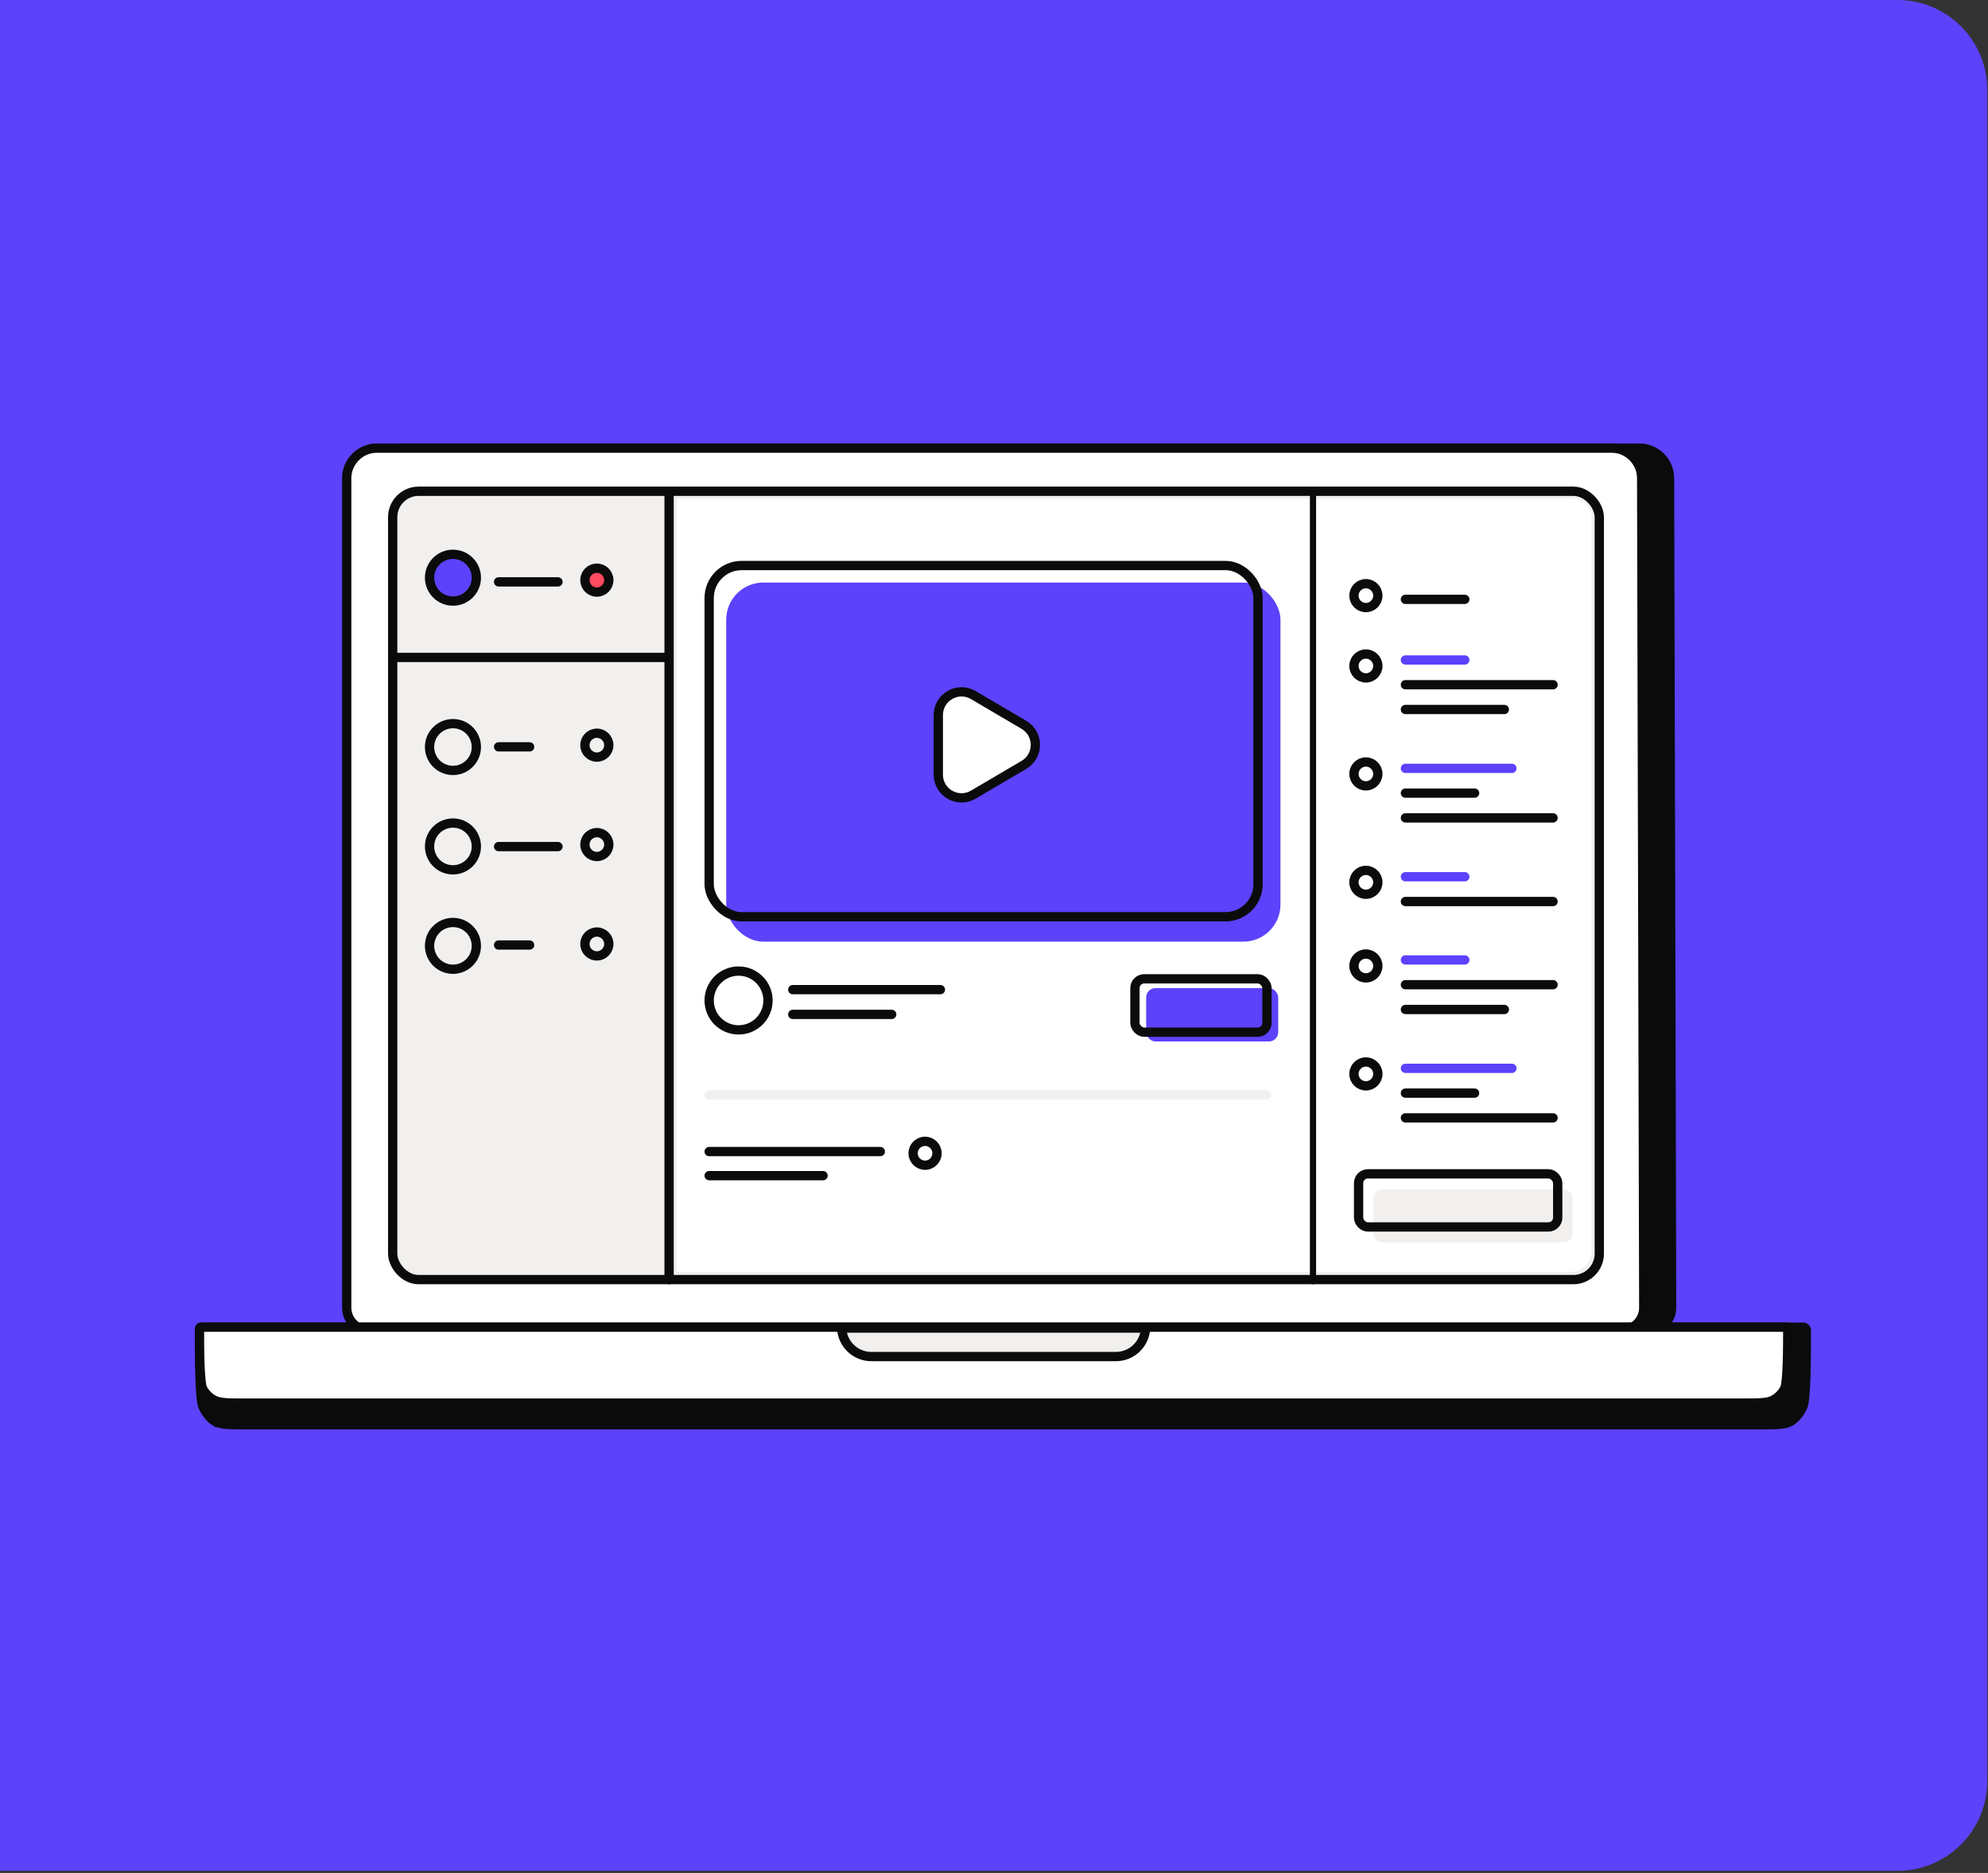 <svg width="642" height="605" viewBox="0 0 642 605" fill="none" xmlns="http://www.w3.org/2000/svg">
<rect x="0" y="0" width="642" height="605" fill="#333333" stroke="none"/>
<path d="M0 0H612.752C628.769 0 641.752 12.984 641.752 29V575.326C641.752 591.342 628.769 604.326 612.752 604.326H0V0Z" fill="#5C42FB"/>
<path d="M539.156 154.439V154.442L539.833 422.372C539.843 426.455 536.536 429.77 532.453 429.771L330.099 429.783H329.887L128.346 429.771C124.271 429.77 120.967 426.466 120.967 422.391V154.439C120.967 149.15 125.363 144.753 130.652 144.753H529.471C534.904 144.753 539.156 149.294 539.156 154.439Z" fill="#0B0B0B" stroke="#0B0B0B" stroke-width="3"/>
<path d="M530.156 154.439V154.442L530.833 422.372C530.843 426.455 527.536 429.77 523.453 429.771L321.099 429.783H320.887L119.346 429.771C115.271 429.77 111.967 426.466 111.967 422.391V154.439C111.967 149.15 116.363 144.753 121.652 144.753H520.471C525.904 144.753 530.156 149.294 530.156 154.439Z" fill="white" stroke="#0B0B0B" stroke-width="3"/>
<g clip-path="url(#clip0_4103_5658)">
<rect x="126.814" y="158.686" width="389.656" height="254.656" rx="8.38" fill="#F1F0EE" stroke="#0B0B0B" stroke-width="3"/>
<path d="M218.596 161.182H507.966C511.279 161.182 513.966 163.868 513.966 167.182V403.865C513.966 407.731 510.832 410.865 506.966 410.865H218.596V161.182Z" fill="white"/>
<rect x="370.143" y="319.175" width="42.638" height="17.24" rx="3" fill="#5C42FB"/>
<rect x="366.514" y="316.175" width="42.638" height="17.24" rx="3" stroke="#0B0B0B" stroke-width="3"/>
<rect x="443.514" y="384.175" width="64.303" height="17.158" rx="3" fill="#F1F0EE"/>
<rect x="438.74" y="379.175" width="64.303" height="17.158" rx="3" stroke="#0B0B0B" stroke-width="3"/>
<line x1="229.014" y1="371.978" x2="284.292" y2="371.978" stroke="#0B0B0B" stroke-width="3" stroke-linecap="round"/>
<line x1="229.014" y1="379.762" x2="265.798" y2="379.762" stroke="#0B0B0B" stroke-width="3" stroke-linecap="round"/>
<circle cx="298.737" cy="372.533" r="3.859" stroke="#0B0B0B" stroke-width="3"/>
<line x1="256.014" y1="319.675" x2="303.693" y2="319.675" stroke="#0B0B0B" stroke-width="3" stroke-linecap="round"/>
<line x1="256.014" y1="327.675" x2="287.963" y2="327.675" stroke="#0B0B0B" stroke-width="3" stroke-linecap="round"/>
<line x1="453.861" y1="193.603" x2="473.042" y2="193.603" stroke="#0B0B0B" stroke-width="3" stroke-linecap="round"/>
<circle cx="441.099" cy="192.401" r="3.859" stroke="#0B0B0B" stroke-width="3"/>
<line x1="453.861" y1="213.18" x2="473.042" y2="213.18" stroke="#5C42FB" stroke-width="3" stroke-linecap="round"/>
<line x1="453.861" y1="221.181" x2="501.541" y2="221.181" stroke="#0B0B0B" stroke-width="3" stroke-linecap="round"/>
<line x1="453.861" y1="229.181" x2="485.81" y2="229.181" stroke="#0B0B0B" stroke-width="3" stroke-linecap="round"/>
<circle cx="441.099" cy="215.119" r="3.859" stroke="#0B0B0B" stroke-width="3"/>
<line x1="453.861" y1="310.083" x2="473.042" y2="310.083" stroke="#5C42FB" stroke-width="3" stroke-linecap="round"/>
<line x1="453.861" y1="318.084" x2="501.541" y2="318.084" stroke="#0B0B0B" stroke-width="3" stroke-linecap="round"/>
<line x1="453.861" y1="326.084" x2="485.81" y2="326.084" stroke="#0B0B0B" stroke-width="3" stroke-linecap="round"/>
<circle cx="441.099" cy="312.022" r="3.859" stroke="#0B0B0B" stroke-width="3"/>
<line x1="453.861" y1="248.195" x2="488.254" y2="248.195" stroke="#5C42FB" stroke-width="3" stroke-linecap="round"/>
<line x1="453.861" y1="256.195" x2="476.203" y2="256.195" stroke="#0B0B0B" stroke-width="3" stroke-linecap="round"/>
<line x1="453.861" y1="264.195" x2="501.541" y2="264.195" stroke="#0B0B0B" stroke-width="3" stroke-linecap="round"/>
<circle cx="441.099" cy="249.993" r="3.859" stroke="#0B0B0B" stroke-width="3"/>
<line x1="453.861" y1="345.098" x2="488.254" y2="345.098" stroke="#5C42FB" stroke-width="3" stroke-linecap="round"/>
<line x1="453.861" y1="353.099" x2="476.203" y2="353.099" stroke="#0B0B0B" stroke-width="3" stroke-linecap="round"/>
<line x1="453.861" y1="361.099" x2="501.541" y2="361.099" stroke="#0B0B0B" stroke-width="3" stroke-linecap="round"/>
<circle cx="441.099" cy="346.896" r="3.859" stroke="#0B0B0B" stroke-width="3"/>
<line x1="453.861" y1="283.209" x2="473.042" y2="283.209" stroke="#5C42FB" stroke-width="3" stroke-linecap="round"/>
<line x1="453.861" y1="291.21" x2="501.543" y2="291.21" stroke="#0B0B0B" stroke-width="3" stroke-linecap="round"/>
<circle cx="441.099" cy="285.007" r="3.859" stroke="#0B0B0B" stroke-width="3"/>
<line x1="216.072" y1="159.879" x2="216.072" y2="413.342" stroke="#0B0B0B" stroke-width="3" stroke-linecap="round"/>
<line x1="424.018" y1="159.379" x2="424.018" y2="413.842" stroke="#0B0B0B" stroke-width="2" stroke-linecap="round"/>
<ellipse cx="146.514" cy="185.754" rx="7" ry="7.5" fill="#5C42FB"/>
<circle cx="146.276" cy="186.607" r="7.555" stroke="#0B0B0B" stroke-width="3"/>
<line x1="161.014" y1="187.96" x2="180.194" y2="187.96" stroke="#0B0B0B" stroke-width="3" stroke-linecap="round"/>
<circle cx="193.014" cy="187.754" r="3.5" fill="#FF4A60"/>
<circle cx="192.747" cy="187.397" r="3.859" stroke="#0B0B0B" stroke-width="3"/>
<line x1="126.814" y1="212.36" x2="215.426" y2="212.36" stroke="#0B0B0B" stroke-width="3" stroke-linecap="round"/>
<circle cx="146.276" cy="241.308" r="7.555" stroke="#0B0B0B" stroke-width="3"/>
<line x1="161.014" y1="241.253" x2="171.035" y2="241.253" stroke="#0B0B0B" stroke-width="3" stroke-linecap="round"/>
<circle cx="192.747" cy="240.704" r="3.859" stroke="#0B0B0B" stroke-width="3"/>
<circle cx="146.276" cy="273.418" r="7.555" stroke="#0B0B0B" stroke-width="3"/>
<line x1="161.014" y1="273.464" x2="180.194" y2="273.464" stroke="#0B0B0B" stroke-width="3" stroke-linecap="round"/>
<circle cx="192.747" cy="272.813" r="3.859" stroke="#0B0B0B" stroke-width="3"/>
<circle cx="146.276" cy="305.528" r="7.555" stroke="#0B0B0B" stroke-width="3"/>
<line x1="161.014" y1="305.264" x2="171.035" y2="305.264" stroke="#0B0B0B" stroke-width="3" stroke-linecap="round"/>
<circle cx="192.747" cy="304.924" r="3.859" stroke="#0B0B0B" stroke-width="3"/>
<rect x="234.514" y="188.175" width="179" height="116" rx="12" fill="#5C42FB"/>
<rect x="229.014" y="182.675" width="177.252" height="113.46" rx="10.5" stroke="#0B0B0B" stroke-width="3"/>
<path d="M330.667 247.071L314.316 256.689C309.316 259.63 303.014 256.025 303.014 250.224V230.989C303.014 225.188 309.316 221.583 314.316 224.524L330.667 234.142C335.597 237.042 335.597 244.171 330.667 247.071Z" fill="white" stroke="#0B0B0B" stroke-width="3"/>
<circle cx="238.514" cy="323.175" r="9.5" stroke="#0B0B0B" stroke-width="3"/>
<line x1="229.014" y1="353.675" x2="409.014" y2="353.675" stroke="#F1F0EE" stroke-width="3" stroke-linecap="round"/>
</g>
<path d="M583.333 429.694C583.333 433.329 583.333 438.854 583.193 443.814C583.123 446.296 583.019 448.617 582.865 450.479C582.787 451.411 582.699 452.211 582.599 452.849C582.495 453.516 582.392 453.91 582.32 454.089C581.431 456.285 580.039 458.005 578.399 459.057C577.57 459.589 576.556 459.901 574.964 460.065C573.341 460.232 571.267 460.233 568.352 460.233H79.401C76.486 460.233 74.412 460.232 72.789 460.065C71.197 459.901 70.183 459.589 69.354 459.057L68.544 460.32L69.354 459.057C67.713 458.005 66.322 456.285 65.433 454.089C65.361 453.91 65.258 453.516 65.154 452.849C65.054 452.211 64.966 451.411 64.888 450.479C64.734 448.617 64.629 446.296 64.56 443.814C64.42 438.854 64.42 433.329 64.42 429.694C64.42 429.149 64.861 428.708 65.406 428.708H582.347C582.892 428.708 583.333 429.149 583.333 429.694Z" fill="#0B0B0B" stroke="#0B0B0B" stroke-width="3"/>
<path d="M577.333 429.19C577.333 432.089 577.333 436.485 577.195 440.429C577.126 442.402 577.024 444.239 576.873 445.706C576.797 446.441 576.712 447.062 576.617 447.55C576.516 448.069 576.425 448.33 576.383 448.415C575.547 450.08 574.216 451.43 572.584 452.274C571.744 452.709 570.708 452.965 569.105 453.098C567.483 453.232 565.418 453.233 562.541 453.233H79.212C76.335 453.233 74.27 453.232 72.648 453.098C71.045 452.965 70.009 452.709 69.169 452.274L68.48 453.606L69.169 452.274C67.537 451.43 66.206 450.08 65.37 448.415C65.328 448.33 65.237 448.069 65.136 447.55C65.041 447.062 64.956 446.441 64.88 445.706C64.729 444.239 64.627 442.402 64.558 440.429C64.42 436.485 64.42 432.089 64.42 429.19C64.42 428.924 64.636 428.708 64.902 428.708H576.851C577.117 428.708 577.333 428.924 577.333 429.19Z" fill="white" stroke="#0B0B0B" stroke-width="3"/>
<path d="M271.803 429.002H369.947C369.735 434.116 365.521 438.198 360.355 438.198H281.395C276.228 438.198 272.015 434.116 271.803 429.002Z" fill="#F1F0EE" stroke="#0B0B0B" stroke-width="3"/>
<defs>
<clipPath id="clip0_4103_5658">
<rect width="410.354" height="265.646" fill="white" transform="translate(115.705 149.195)"/>
</clipPath>
</defs>
</svg>
